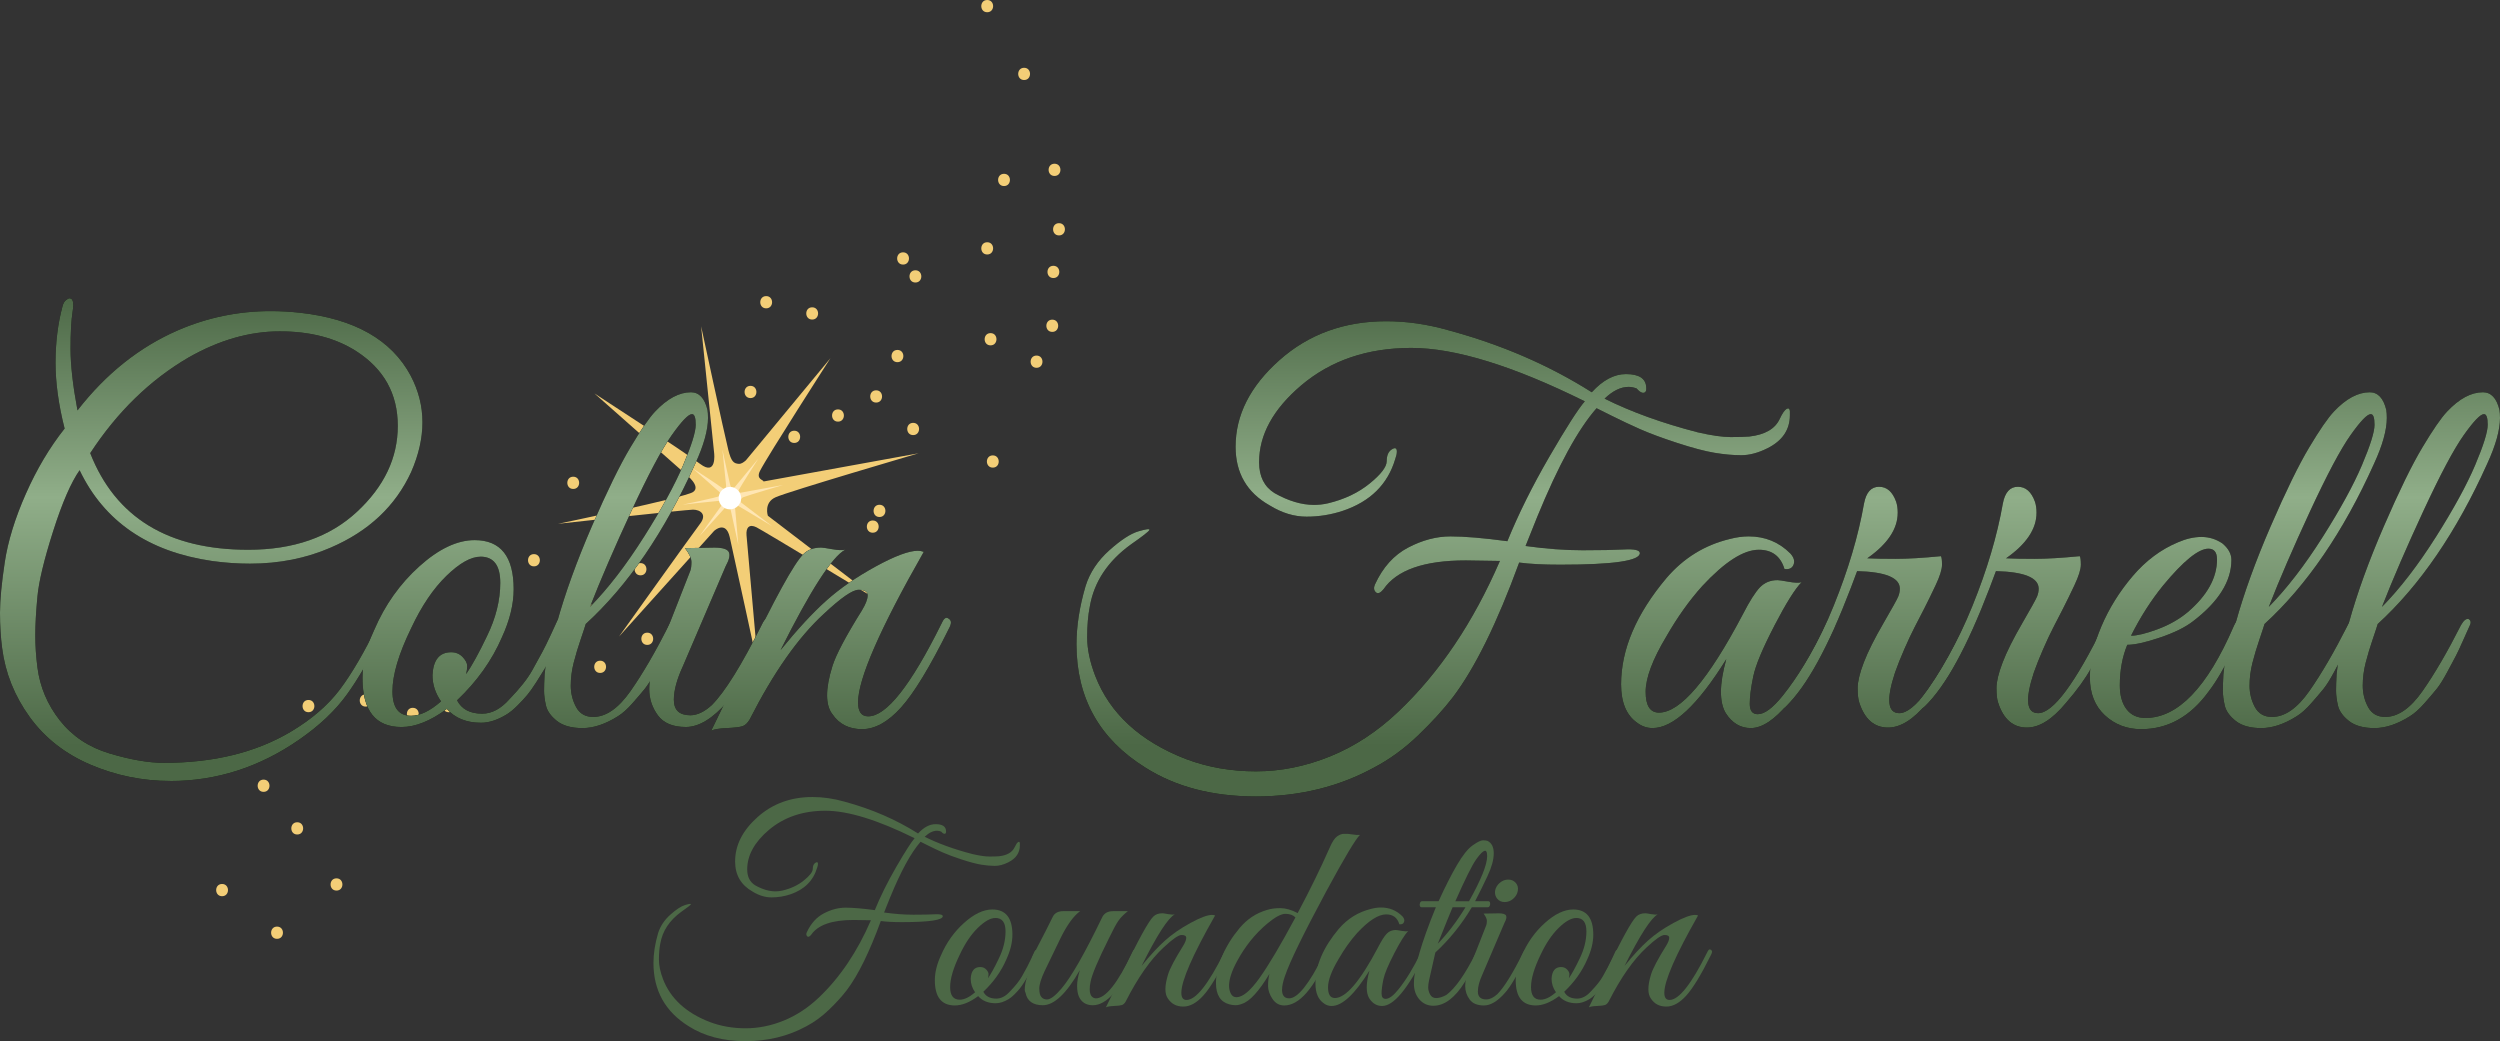 <svg xmlns="http://www.w3.org/2000/svg" xmlns:xlink="http://www.w3.org/1999/xlink" id="uuid-18dc9a99-59b6-4328-bf89-3c5b06daeee3" width="1021.27" height="425.32" viewBox="0 0 1021.27 425.32"><rect x="0" y="0" width="1021.27" height="425.32" fill="#333333" stroke="none"/><defs><linearGradient id="uuid-d2065159-2822-4a96-9634-6fcf7d286bc9" x1="76.29" y1="217.67" x2="76.29" y2="33.42" gradientTransform="translate(10 338) scale(1 -1)" gradientUnits="userSpaceOnUse"><stop offset="0" stop-color="#4c6846"></stop><stop offset=".45" stop-color="#90ae89"></stop><stop offset="1" stop-color="#4c6846"></stop></linearGradient><linearGradient id="uuid-6108cc59-534c-47bb-bd9c-ca6fba162cd7" x1="179.64" x2="179.64" xlink:href="#uuid-d2065159-2822-4a96-9634-6fcf7d286bc9"></linearGradient><linearGradient id="uuid-2addbadf-666e-4a0b-841e-64363d21692f" x1="245.75" y1="217.67" x2="245.75" y2="33.42" xlink:href="#uuid-d2065159-2822-4a96-9634-6fcf7d286bc9"></linearGradient><linearGradient id="uuid-923b7103-c3ff-4a98-9b52-ae7bb7e184b7" x1="279.99" x2="279.99" xlink:href="#uuid-d2065159-2822-4a96-9634-6fcf7d286bc9"></linearGradient><linearGradient id="uuid-85e70242-dc6d-4be3-9269-88440729c7be" x1="329.5" x2="329.5" y2="33.42" xlink:href="#uuid-d2065159-2822-4a96-9634-6fcf7d286bc9"></linearGradient><linearGradient id="uuid-193cb9e8-d5a4-4d4a-a3a9-5c9363294b72" x1="575.47" y1="217.67" x2="575.47" y2="33.42" xlink:href="#uuid-d2065159-2822-4a96-9634-6fcf7d286bc9"></linearGradient><linearGradient id="uuid-185309bd-2a74-4862-8363-54c1d7da7953" x1="695.96" x2="695.96" y2="33.42" xlink:href="#uuid-d2065159-2822-4a96-9634-6fcf7d286bc9"></linearGradient><linearGradient id="uuid-0446b3a7-4636-4c77-96c4-016c591eb0de" x1="756.94" y1="217.67" x2="756.94" y2="33.42" xlink:href="#uuid-d2065159-2822-4a96-9634-6fcf7d286bc9"></linearGradient><linearGradient id="uuid-7492389a-4e5c-4d90-a2ad-96959384ef51" x1="813.65" y1="217.67" x2="813.65" y2="33.42" xlink:href="#uuid-d2065159-2822-4a96-9634-6fcf7d286bc9"></linearGradient><linearGradient id="uuid-04373fc1-2502-4f33-a645-639099ef3eea" x1="875.37" x2="875.37" xlink:href="#uuid-d2065159-2822-4a96-9634-6fcf7d286bc9"></linearGradient><linearGradient id="uuid-8942c285-7f5c-4c36-9d20-6f8bb1cb71ef" x1="931.55" y1="217.67" x2="931.55" y2="33.42" xlink:href="#uuid-d2065159-2822-4a96-9634-6fcf7d286bc9"></linearGradient><linearGradient id="uuid-be39c458-ab9d-4b98-af15-f44fb617e749" x1="977.79" y1="217.67" x2="977.79" y2="33.42" xlink:href="#uuid-d2065159-2822-4a96-9634-6fcf7d286bc9"></linearGradient></defs><g id="uuid-30abfd59-d949-492c-b887-b627eea2067e"><path d="M403.28,103.96c3.22,0,3.22-5,0-5s-3.22,5,0,5h0Z" fill="#f3ce77" stroke-width="0"></path><path d="M410.15,76c3.22,0,3.22-5,0-5s-3.22,5,0,5h0Z" fill="#f3ce77" stroke-width="0"></path><path d="M430.78,71.88c3.22,0,3.22-5,0-5s-3.22,5,0,5h0Z" fill="#f3ce77" stroke-width="0"></path><path d="M418.36,32.69c3.22,0,3.22-5,0-5s-3.22,5,0,5h0Z" fill="#f3ce77" stroke-width="0"></path><path d="M403.28,5c3.22,0,3.22-5,0-5s-3.22,5,0,5h0Z" fill="#f3ce77" stroke-width="0"></path><path d="M432.61,96.17c3.22,0,3.22-5,0-5s-3.22,5,0,5h0Z" fill="#f3ce77" stroke-width="0"></path><path d="M430.32,113.58c3.22,0,3.22-5,0-5s-3.22,5,0,5h0Z" fill="#f3ce77" stroke-width="0"></path><path d="M429.86,135.58c3.22,0,3.22-5,0-5s-3.22,5,0,5h0Z" fill="#f3ce77" stroke-width="0"></path><path d="M404.65,141.08c3.22,0,3.22-5,0-5s-3.22,5,0,5h0Z" fill="#f3ce77" stroke-width="0"></path><path d="M423.44,150.25c3.22,0,3.22-5,0-5s-3.22,5,0,5h0Z" fill="#f3ce77" stroke-width="0"></path><path d="M373.03,177.74c3.22,0,3.22-5,0-5s-3.22,5,0,5h0Z" fill="#f3ce77" stroke-width="0"></path><path d="M405.57,191.03c3.22,0,3.22-5,0-5s-3.22,5,0,5h0Z" fill="#f3ce77" stroke-width="0"></path><path d="M359.28,211.2c3.22,0,3.22-5,0-5s-3.22,5,0,5h0Z" fill="#f3ce77" stroke-width="0"></path><path d="M356.53,217.62c3.22,0,3.22-5,0-5s-3.22,5,0,5h0Z" fill="#f3ce77" stroke-width="0"></path><path d="M342.32,172.24c3.22,0,3.22-5,0-5s-3.22,5,0,5h0Z" fill="#f3ce77" stroke-width="0"></path><path d="M357.91,164.45c3.22,0,3.22-5,0-5s-3.22,5,0,5h0Z" fill="#f3ce77" stroke-width="0"></path><path d="M366.61,147.95c3.22,0,3.22-5,0-5s-3.22,5,0,5h0Z" fill="#f3ce77" stroke-width="0"></path><path d="M368.91,108.08c3.22,0,3.22-5,0-5s-3.22,5,0,5h0Z" fill="#f3ce77" stroke-width="0"></path><path d="M373.95,115.41c3.22,0,3.22-5,0-5s-3.22,5,0,5h0Z" fill="#f3ce77" stroke-width="0"></path><path d="M331.78,130.54c3.22,0,3.22-5,0-5s-3.22,5,0,5h0Z" fill="#f3ce77" stroke-width="0"></path><path d="M312.99,125.96c3.22,0,3.22-5,0-5s-3.22,5,0,5h0Z" fill="#f3ce77" stroke-width="0"></path><path d="M306.58,162.62c3.22,0,3.22-5,0-5s-3.22,5,0,5h0Z" fill="#f3ce77" stroke-width="0"></path><path d="M324.45,180.95c3.22,0,3.22-5,0-5s-3.22,5,0,5h0Z" fill="#f3ce77" stroke-width="0"></path><path d="M261.66,235.03c3.22,0,3.22-5,0-5s-3.22,5,0,5h0Z" fill="#f3ce77" stroke-width="0"></path><path d="M259.83,189.66c3.22,0,3.22-5,0-5s-3.22,5,0,5h0Z" fill="#f3ce77" stroke-width="0"></path><path d="M234.17,199.74c3.22,0,3.22-5,0-5s-3.22,5,0,5h0Z" fill="#f3ce77" stroke-width="0"></path><path d="M218.12,231.36c3.22,0,3.22-5,0-5s-3.22,5,0,5h0Z" fill="#f3ce77" stroke-width="0"></path><path d="M239.21,250.16c3.22,0,3.22-5,0-5s-3.22,5,0,5h0Z" fill="#f3ce77" stroke-width="0"></path><path d="M245.16,274.9c3.22,0,3.22-5,0-5s-3.22,5,0,5h0Z" fill="#f3ce77" stroke-width="0"></path><path d="M264.41,263.45c3.22,0,3.22-5,0-5s-3.22,5,0,5h0Z" fill="#f3ce77" stroke-width="0"></path><path d="M318.03,254.28c3.22,0,3.22-5,0-5s-3.22,5,0,5h0Z" fill="#f3ce77" stroke-width="0"></path><path d="M183.29,290.94c3.22,0,3.22-5,0-5s-3.22,5,0,5h0Z" fill="#f3ce77" stroke-width="0"></path><path d="M168.63,294.15c3.22,0,3.22-5,0-5s-3.22,5,0,5h0Z" fill="#f3ce77" stroke-width="0"></path><path d="M149.38,288.65c3.22,0,3.22-5,0-5s-3.22,5,0,5h0Z" fill="#f3ce77" stroke-width="0"></path><path d="M164.5,249.7c3.22,0,3.22-5,0-5s-3.22,5,0,5h0Z" fill="#f3ce77" stroke-width="0"></path><path d="M126.01,290.94c3.22,0,3.22-5,0-5s-3.22,5,0,5h0Z" fill="#f3ce77" stroke-width="0"></path><path d="M107.67,323.48c3.22,0,3.22-5,0-5s-3.22,5,0,5h0Z" fill="#f3ce77" stroke-width="0"></path><path d="M121.42,340.9c3.22,0,3.22-5,0-5s-3.22,5,0,5h0Z" fill="#f3ce77" stroke-width="0"></path><path d="M137.46,363.81c3.22,0,3.22-5,0-5s-3.22,5,0,5h0Z" fill="#f3ce77" stroke-width="0"></path><path d="M113.17,383.52c3.22,0,3.22-5,0-5s-3.22,5,0,5h0Z" fill="#f3ce77" stroke-width="0"></path><path d="M90.72,366.11c3.22,0,3.22-5,0-5s-3.22,5,0,5h0Z" fill="#f3ce77" stroke-width="0"></path><path d="M242.79,160.68l37.44,33.12s6.35,4.89,2.88,7.2-55.16,12.98-55.16,12.98c0,0,52.28-5.78,55.16-5.78s5.86,1.89,2.88,5.76c-2.66,3.46-33.12,46.08-33.12,46.08l38.88-43.2s4.75-4.35,6.33,2.51,11.68,53.57,11.68,53.57l-4.81-54.33c-.24-3.18,1.2-4.62,4.08-3.18s50.4,30.24,50.4,30.24l-45.76-34.97s-1.77-5.35,3.15-7.54c5.53-2.46,58.44-17.97,58.44-17.97l-63.36,11.52c.08-.69-3.19-.82-1.44-4.32,2.88-5.76,28.8-46.08,28.8-46.08l-34.56,41.76c-.79.69-1.83,1.5-2.88,1.44-2.17-.13-3.14-1.03-4.32-5.76-1.76-7.07-11.09-50.43-11.09-50.43l5.33,51.87s1.13,9.55-5.76,4.32-43.2-28.8-43.2-28.8h.01Z" fill="#f3ce77" stroke-width="0"></path><path d="M282.94,191.31l10.44,9.23s1.77,1.36.8,2.01-15.38,3.62-15.38,3.62c0,0,14.58-1.61,15.38-1.61s1.63.53.8,1.61c-.74.96-9.23,12.85-9.23,12.85l10.84-12.05s1.32-1.21,1.77.7,3.26,14.93,3.26,14.93l-1.34-15.15c-.07-.89.33-1.29,1.14-.89s14.05,8.43,14.05,8.43l-12.76-9.75s-.49-1.49.88-2.1c1.54-.68,16.29-5.01,16.29-5.01l-17.67,3.21c.02-.19-.89-.23-.4-1.2.8-1.61,8.03-12.85,8.03-12.85l-9.64,11.64c-.22.19-.51.42-.8.4-.6-.04-.88-.29-1.2-1.61-.49-1.97-3.09-14.06-3.09-14.06l1.49,14.46s.31,2.66-1.61,1.2-12.05-8.03-12.05-8.03v.02Z" fill="#ffe6b3" stroke-width="0"></path><circle cx="298.17" cy="203.49" r="4.59" fill="#fff" stroke-width="0"></circle><path d="M373.58,342.39c-15.09-7.47-27.23-11.2-36.41-11.2s-16.88,2.61-23.08,7.84c-5.9,5.01-8.85,10.38-8.85,16.13,0,2.99,1.08,5.15,3.25,6.5,2.91,1.64,5.68,2.47,8.29,2.47.97,0,1.94-.11,2.91-.34,3.44-.82,6.35-2.2,8.74-4.15,2.39-1.94,3.59-3.51,3.59-4.7s.35-2.02,1.06-2.47,1.06-.3,1.06.45c0,.45-.11.97-.34,1.57-1.57,5.3-5.23,8.93-10.98,10.87-2.47.82-5,1.23-7.62,1.23s-5.19-.78-7.73-2.35c-4.78-2.69-7.17-6.8-7.17-12.32,0-6.65,3.06-12.7,9.19-18.15,6.12-5.45,13.59-8.18,22.41-8.18,4.33,0,8.7.64,13.11,1.9,11.05,2.99,21.06,7.32,30.03,13,2.31-2.54,4.71-3.81,7.17-3.81,2.76,0,4.18.94,4.26,2.8.07.82-.19,1.2-.78,1.12-.37-.07-.78-.37-1.23-.9-.6-.22-1.16-.34-1.68-.34-1.64,0-3.32.82-5.04,2.47,5.53,2.76,12.02,5.12,19.49,7.06,2.91.67,5.23,1.01,6.95,1.01s3.03-.04,3.92-.11c3.29-.37,5.41-1.6,6.39-3.7.52-1.12.99-1.81,1.4-2.07s.65-.13.73.39v.9c0,3.06-1.57,5.38-4.71,6.95-1.94.97-3.77,1.46-5.49,1.46s-3.59-.17-5.6-.5c-2.02-.34-4.63-1.03-7.84-2.07s-5.83-2.02-7.84-2.91-4-1.83-5.94-2.8l-3.14-1.57c-3.89,4.41-8.03,11.99-12.44,22.74-1.42,3.59-2.24,5.64-2.47,6.16,4.33.6,8.33.9,11.99.9s6.55-.06,8.68-.17c2.13-.11,3.23.13,3.31.73.07,1.64-5.49,2.47-16.69,2.47-3.59,0-6.46-.15-8.63-.45-4.63,12.7-9.26,22.11-13.89,28.23-1.94,2.54-4.37,5.21-7.28,8.01-2.91,2.8-6.01,5.06-9.3,6.78-7.4,4.03-15.65,6.05-24.76,6.05s-16.84-2.02-23.19-6.05c-9.63-5.98-14.45-14.6-14.45-25.88,0-3.81.63-7.88,1.9-12.21.9-2.84,2.56-5.34,4.98-7.51,2.43-2.17,4.46-3.49,6.11-3.98,1.64-.48,2.41-.58,2.3-.28-.11.3-1.4,1.31-3.87,3.03-4.86,3.51-7.73,7.84-8.63,13-.38,1.87-.56,4.03-.56,6.5s.56,5.15,1.68,8.07c3.06,7.92,9.41,13.74,19.05,17.48,4.55,1.72,9.45,2.58,14.68,2.58s10.42-1.05,15.57-3.14c5.15-2.09,9.93-5.23,14.34-9.41,8.59-8.14,15.69-18.67,21.29-31.59l-7.17-.11c-8.74,0-14.49,2.02-17.25,6.05-.67.82-1.22,1.03-1.62.62-.41-.41-.47-.95-.17-1.62,1.64-3.58,3.96-6.16,6.95-7.73,2.99-1.57,5.96-2.35,8.91-2.35s6.93.34,11.93,1.01c2.31-5.68,5.25-11.58,8.79-17.7,3.55-6.12,6.03-10.01,7.45-11.65l-.02-.06Z" fill="#4c6846" stroke-width="0"></path><path d="M405.4,371.53c5.45,0,8.18,3.44,8.18,10.31,0,3.14-.82,6.5-2.47,10.08-2.09,4.86-5.23,9.26-9.41,13.22.97,1.87,2.73,2.8,5.27,2.8,2.02,0,3.92-1.01,5.71-3.03,2.24-2.31,3.85-4.35,4.82-6.11s1.68-3.04,2.13-3.87,1.03-2,1.74-3.53,1.14-2.47,1.29-2.8c.15-.34.41-.5.78-.5.74-.07,1.12.19,1.12.78,0,.22-.08.49-.22.78l-.67,1.57c-.45,1.05-.78,1.79-1.01,2.24s-.62,1.25-1.18,2.41-1.05,2.07-1.46,2.75c-.41.67-.97,1.57-1.68,2.69s-1.34,2.02-1.9,2.69-1.25,1.42-2.07,2.24c-.82.82-1.61,1.46-2.35,1.9-1.87,1.12-3.62,1.68-5.26,1.68-3.06,0-5.45-.97-7.17-2.91-3.44,2.54-6.61,3.81-9.52,3.81-5.45,0-8.18-3.43-8.18-10.31,0-3.14.82-6.5,2.47-10.08,2.24-5.23,5.39-9.67,9.47-13.33,4.07-3.66,7.94-5.49,11.6-5.49h-.03ZM406.63,375c-2.02,0-4.41,1.34-7.17,4.03s-5.23,6.35-7.4,10.98c-2.61,5.38-3.92,9.79-3.92,13.22s1.31,5.15,3.92,5.15c1.87,0,3.96-1.01,6.27-3.03-1.2-1.72-1.79-3.55-1.79-5.49.15-3.21,1.46-4.82,3.92-4.82.97,0,1.77.34,2.41,1.01.63.67.95,1.29.95,1.85s-.08,1.14-.22,1.74c1.27-1.87,2.73-4.52,4.37-7.96,1.87-3.81,2.8-7.54,2.8-11.2s-1.38-5.49-4.15-5.49h.01Z" fill="#4c6846" stroke-width="0"></path><path d="M418.62,404.24c0-3.21,1.38-7.1,4.15-11.65-1.2,0-1.53-.6-1.01-1.79l2.02-3.92c2.54-4.85,4.63-8.96,6.27-12.32.75-1.57,2.2-2.35,4.37-2.35h6.83c-2.69,1.94-5.4,5.7-8.12,11.26-2.73,5.57-4.84,9.94-6.33,13.11-1.5,3.18-2.24,5.58-2.24,7.23s.28,2.8.84,3.47,1.32,1.01,2.3,1.01c1.42,0,3.4-1.49,5.94-4.48,3.96-4.63,9.52-14.38,16.69-29.24.82-1.57,2.28-2.35,4.37-2.35h6.05c-1.64,1.27-2.93,2.58-3.87,3.92-.93,1.34-2.22,3.74-3.87,7.17-4.48,8.96-6.98,14.9-7.51,17.81-.22,1.05-.34,2.02-.34,2.91,0,2.39.82,3.66,2.47,3.81,4.03,0,9-6.24,14.9-18.71.45-1.04.9-1.46,1.34-1.23s.67.52.67.9-.34,1.23-1.01,2.58-1.33,2.65-1.96,3.92c-.64,1.27-1.61,3.01-2.91,5.21-1.31,2.2-2.52,3.94-3.64,5.21-2.91,3.29-5.77,4.93-8.57,4.93s-4.73-1.23-5.77-3.7c-.45-1.12-.67-2.54-.67-4.26s.37-3.85,1.12-6.39c-5.45,9.56-10.49,14.34-15.12,14.34-4.03,0-6.39-1.68-7.06-5.04-.22-.37-.34-.82-.34-1.34v-.02Z" fill="#4c6846" stroke-width="0"></path><path d="M496.37,373.99c-9.19,16.13-13.78,26.66-13.78,31.59,0,1.94.71,2.91,2.13,2.91,3.81,0,8.92-6.46,15.35-19.38.45-1.04.9-1.46,1.34-1.23s.67.52.67.9-.15.82-.45,1.34c-3.96,7.99-7.3,13.5-10.03,16.53s-5.45,4.54-8.18,4.54-4.8-1.04-6.22-3.14c-.75-.97-1.12-2.3-1.12-3.98s.37-3.71,1.12-6.11c.75-2.39,2.8-6.27,6.16-11.65.82-1.34,1.23-2.41,1.23-3.19s-.64-1.18-1.9-1.18-3.7,1.68-7.28,5.04c-5.38,4.93-10.57,12.33-15.57,22.18-.45.75-.95,1.21-1.51,1.4s-1.66.32-3.31.39c-1.64.07-2.73.26-3.25.56,1.2-2.39,3.55-7.28,7.06-14.68,6.27-13.07,10.38-20.54,12.32-22.41.9-.9,2.13-1.34,3.7-1.34.3,0,1.06.11,2.3.34s2.15.26,2.75.11c-2.76,1.49-7.28,8.51-13.56,21.06,3.51-4.33,6.7-7.79,9.58-10.36,2.88-2.58,6.33-4.97,10.36-7.17s6.98-3.31,8.85-3.31c.45,0,.86.07,1.23.22v.02Z" fill="#4c6846" stroke-width="0"></path><path d="M523.71,404.24c0,2.39.97,3.59,2.91,3.59,3.51,0,8.18-5.86,14.01-17.59.22-.45.43-.9.62-1.34.18-.45.48-.75.9-.9.41-.15.69-.06.84.28s.07.88-.22,1.62c-5.98,13.89-12.03,20.84-18.15,20.84-2.02,0-3.62-.9-4.82-2.69s-1.79-3.57-1.79-5.32.18-3.38.56-4.87c-4.33,7.17-8.07,11.24-11.2,12.21-.9.37-1.77.56-2.63.56s-1.7-.11-2.52-.34c-3.66-.97-5.49-3.88-5.49-8.74,0-3.29.84-6.93,2.52-10.92,1.68-3.99,4.05-7.82,7.11-11.48s6.76-6.12,11.09-7.39c1.57-.52,3.42-.78,5.55-.78s4.5.67,7.11,2.02c5.08-9.56,9.41-18.41,13-26.55,1.04-2.47,2.07-4.05,3.08-4.76,1.01-.71,1.94-1.06,2.8-1.06h1.57c.19,0,.9.1,2.13.28,1.23.19,2.18.24,2.86.17-1.72,1.57-6.27,9.19-13.67,22.86-9.41,17.48-15.09,29.13-17.03,34.96-.75,2.17-1.12,3.96-1.12,5.38l-.02-.04ZM529.2,374.77c-.97-.97-2.33-1.46-4.09-1.46s-4.2,1.31-7.34,3.92c-5.01,4.18-9.15,9.34-12.44,15.46-2.17,4.03-3.25,7.36-3.25,9.97,0,1.2.24,2.28.73,3.25.48.97,1.25,1.46,2.3,1.46,2.54,0,5.68-2.61,9.41-7.84,3.73-5.23,8.63-13.48,14.68-24.76h0Z" fill="#4c6846" stroke-width="0"></path><path d="M569.53,389.51c-2.46,4.74-3.94,8.29-4.42,10.64-.49,2.35-.73,4.26-.73,5.71s.56,2.18,1.68,2.18c1.42,0,3.17-1.31,5.26-3.92,3.06-3.81,6.09-8.78,9.08-14.9.3-.67.63-1.04,1.01-1.12.6-.22.9,0,.9.67,0,.37-.11.82-.34,1.34-6.87,13.89-12.66,20.84-17.37,20.84-2.17,0-3.92-1.04-5.27-3.14-.67-1.12-1.01-2.61-1.01-4.48s.37-4.14,1.12-6.83c-5.98,9.63-11.13,14.45-15.46,14.45-1.2,0-2.28-.37-3.25-1.12-2.24-1.57-3.36-4.26-3.36-8.07,0-7.32,3.17-14.75,9.52-22.3,3.59-4.18,7.99-6.91,13.22-8.18,1.42-.37,2.76-.56,4.03-.56,3.43,0,6.35,1.2,8.74,3.59.75.82.97,1.61.67,2.35s-.93,1.05-1.9.9c-.82-2.69-2.61-4.03-5.38-4.03-3.21,0-7.17,2.54-11.88,7.62-2.69,2.99-5.19,6.5-7.51,10.53-2.91,4.86-4.37,8.74-4.37,11.65s.93,4.37,2.8,4.37c4.48,0,10.34-6.87,17.59-20.62,1.42-2.76,2.61-4.65,3.59-5.66.97-1.01,2.2-1.51,3.7-1.51.3,0,1.06.11,2.3.34s2.15.26,2.75.11c-1.34,1.34-3.25,4.39-5.71,9.13v.02Z" fill="#4c6846" stroke-width="0"></path><path d="M577.6,401.77c0-6.2,2.99-16.58,8.96-31.15h-5.82c-.38,0-.62-.2-.73-.62-.11-.41-.08-.82.11-1.23.18-.41.46-.62.84-.62h6.72c2.69-5.9,5.19-10.83,7.51-14.79,2.31-3.96,4.44-6.63,6.39-8.01,1.94-1.38,3.34-2.07,4.2-2.07s1.47.08,1.85.22c1.72.82,2.58,2.52,2.58,5.1s-.86,5.7-2.58,9.35c-1.72,3.66-3.4,7.06-5.04,10.2h5.38c.37,0,.62.21.73.62s.07.82-.11,1.23c-.19.41-.47.62-.84.62h-6.5c-4.11,6.95-9.08,13.11-14.9,18.49l-2.58,11.43c-.22.97-.34,1.92-.34,2.86s.26,1.89.78,2.86c.52.97,1.34,1.46,2.46,1.46,1.27,0,2.69-.45,4.26-1.34,3.59-2.69,7.54-8.33,11.88-16.92.3-.67.65-1.08,1.06-1.23.41-.15.65-.06.73.28.07.34-.04.88-.34,1.62-2.47,5.15-4.41,8.81-5.83,10.98-4.03,6.5-8.33,9.75-12.89,9.75-2.32,0-4.22-.86-5.71-2.58-1.5-1.72-2.24-3.88-2.24-6.5h.01ZM598.66,370.63h-5.27c-.9,2.09-2.91,7.06-6.05,14.9,4.03-4.18,7.81-9.15,11.32-14.9ZM600.12,368.16c4.93-8.81,7.39-14.94,7.39-18.37,0-1.49-.26-2.24-.78-2.24-.82,0-2.07,1.2-3.75,3.59-1.68,2.39-4.5,8.07-8.46,17.03h5.6Z" fill="#4c6846" stroke-width="0"></path><path d="M607.17,408.27c1.42,0,2.91-.71,4.48-2.13,2.76-2.76,6.27-8.4,10.53-16.92.52-1.12,1.04-1.46,1.57-1.01.15.15.22.39.22.73s-.3,1.16-.9,2.47c-.6,1.31-1.14,2.48-1.62,3.53-.49,1.05-1.42,2.75-2.8,5.1s-2.63,4.17-3.75,5.43c-3.06,3.51-5.96,5.27-8.68,5.27s-4.69-.82-5.88-2.47c-1.2-1.64-1.79-3.47-1.79-5.49s.48-4.22,1.46-6.61l7.17-18.26c.15-.45.22-1.05.22-1.79s-.45-1.72-1.34-2.91l6.16-.11c1.72,0,2.73.32,3.03.95.3.63.07,1.62-.67,2.97l-8.96,20.95c-1.27,2.76-1.9,5.12-1.9,7.06,0,2.17,1.16,3.25,3.47,3.25h-.02ZM618.15,367.16c-1.05.9-2.2,1.34-3.47,1.34s-2.28-.45-3.03-1.34-1.05-1.98-.9-3.25c.22-1.27.86-2.35,1.9-3.25,1.04-.9,2.2-1.34,3.47-1.34s2.3.45,3.08,1.34,1.06,1.98.84,3.25-.86,2.35-1.9,3.25h.01Z" fill="#4c6846" stroke-width="0"></path><path d="M642.69,371.53c5.45,0,8.18,3.44,8.18,10.31,0,3.14-.82,6.5-2.47,10.08-2.09,4.86-5.23,9.26-9.41,13.22.97,1.87,2.73,2.8,5.27,2.8,2.02,0,3.92-1.01,5.71-3.03,2.24-2.31,3.85-4.35,4.82-6.11s1.68-3.04,2.13-3.87,1.03-2,1.74-3.53c.71-1.53,1.14-2.47,1.29-2.8.15-.34.41-.5.78-.5.74-.07,1.12.19,1.12.78,0,.22-.08.49-.22.78l-.67,1.57c-.45,1.05-.78,1.79-1.01,2.24s-.62,1.25-1.18,2.41-1.05,2.07-1.46,2.75c-.41.67-.97,1.57-1.68,2.69s-1.34,2.02-1.9,2.69-1.25,1.42-2.07,2.24c-.82.82-1.61,1.46-2.35,1.9-1.87,1.12-3.62,1.68-5.26,1.68-3.06,0-5.45-.97-7.17-2.91-3.44,2.54-6.61,3.81-9.52,3.81-5.45,0-8.18-3.43-8.18-10.31,0-3.14.82-6.5,2.47-10.08,2.24-5.23,5.39-9.67,9.47-13.33,4.07-3.66,7.94-5.49,11.6-5.49h-.03ZM643.92,375c-2.02,0-4.41,1.34-7.17,4.03s-5.23,6.35-7.4,10.98c-2.61,5.38-3.92,9.79-3.92,13.22s1.31,5.15,3.92,5.15c1.87,0,3.96-1.01,6.27-3.03-1.2-1.72-1.79-3.55-1.79-5.49.15-3.21,1.46-4.82,3.92-4.82.97,0,1.77.34,2.41,1.01.63.67.95,1.29.95,1.85s-.08,1.14-.22,1.74c1.27-1.87,2.73-4.52,4.37-7.96,1.87-3.81,2.8-7.54,2.8-11.2s-1.38-5.49-4.15-5.49h.01Z" fill="#4c6846" stroke-width="0"></path><path d="M693.67,373.99c-9.19,16.13-13.78,26.66-13.78,31.59,0,1.94.71,2.91,2.13,2.91,3.81,0,8.92-6.46,15.35-19.38.45-1.04.9-1.46,1.34-1.23s.67.52.67.9-.15.82-.45,1.34c-3.96,7.99-7.3,13.5-10.03,16.53s-5.45,4.54-8.18,4.54-4.8-1.04-6.22-3.14c-.75-.97-1.12-2.3-1.12-3.98s.37-3.71,1.12-6.11c.75-2.39,2.8-6.27,6.16-11.65.82-1.34,1.23-2.41,1.23-3.19s-.64-1.18-1.9-1.18-3.7,1.68-7.28,5.04c-5.38,4.93-10.57,12.33-15.57,22.18-.45.75-.95,1.21-1.51,1.4s-1.66.32-3.31.39c-1.64.07-2.73.26-3.25.56,1.2-2.39,3.55-7.28,7.06-14.68,6.27-13.07,10.38-20.54,12.32-22.41.9-.9,2.13-1.34,3.7-1.34.3,0,1.06.11,2.3.34s2.15.26,2.75.11c-2.76,1.49-7.28,8.51-13.56,21.06,3.51-4.33,6.7-7.79,9.58-10.36,2.88-2.58,6.33-4.97,10.36-7.17,4.03-2.2,6.98-3.31,8.85-3.31.45,0,.86.07,1.23.22v.02Z" fill="#4c6846" stroke-width="0"></path><path d="M69.58,319.03c-11.34,0-22.22-2.22-32.61-6.65-10.4-4.44-18.69-10.94-24.87-19.52-6.18-8.58-9.93-17.96-11.23-28.14-.58-4.36-.87-9.16-.87-14.4s.66-12.14,1.96-20.72c1.31-8.58,4.18-17.89,8.62-27.92,4.43-10.03,9.71-18.9,15.82-26.61-2.47-9.74-3.71-18.72-3.71-26.94s.94-15.89,2.84-23.01c.29-1.16.76-2,1.42-2.51.65-.51,1.13-.76,1.42-.76,1.45,0,1.89,1.78,1.31,5.35-.58,3.56-.87,8.65-.87,15.27s.94,15.02,2.84,25.19c11.63-14.98,25.3-25.88,41.01-32.72,12.07-5.24,24.72-7.85,37.96-7.85,3.78,0,7.71.22,11.78.65,22.39,2.47,37.52,11.05,45.37,25.74,3.2,6.11,4.8,12.43,4.8,18.98s-1.53,13.31-4.58,20.29c-6.4,13.96-17.38,24.29-32.94,30.97-10.03,4.36-21.02,6.54-32.94,6.54-5.09,0-10.25-.36-15.49-1.09-26.03-3.78-44.06-16.14-54.1-37.08-3.49,4.95-7.09,13.23-10.8,24.87s-5.86,20.58-6.44,26.83-.87,11.49-.87,15.71.29,8.58.87,13.09c1.02,8,4.07,15.24,9.16,21.7,5.09,6.47,11.89,10.98,20.4,13.52,8.51,2.54,15.89,3.82,22.14,3.82,20.21,0,37.44-4.22,51.7-12.65,8.58-5.09,15.3-10.87,20.18-17.34,4.87-6.47,10.07-15.38,15.6-26.72.87-1.89,1.78-2.54,2.73-1.96.94.58.91,1.96-.11,4.15-5.53,11.2-10.65,20.07-15.38,26.61-4.73,6.54-11.16,12.65-19.31,18.32-16.29,11.34-33.89,17.01-52.79,17.01l-.02-.02ZM36.85,185.1c10.32,26.32,31.85,39.48,64.57,39.48,18.47,0,33.26-5.16,44.39-15.49,11.12-10.32,16.69-22.03,16.69-35.12s-5.67-23.26-17.01-30.54c-8.44-5.38-18.83-8.07-31.19-8.07s-24.79,3.57-37.3,10.69c-15.7,9.16-29.09,22.18-40.14,39.05h-.01Z" fill="#000" stroke-width="0"></path><path d="M193.91,220.65c10.61,0,15.92,6.69,15.92,20.07,0,6.11-1.6,12.65-4.8,19.63-4.07,9.45-10.18,18.03-18.32,25.74,1.89,3.64,5.31,5.45,10.25,5.45,3.93,0,7.63-1.96,11.12-5.89,4.36-4.51,7.49-8.47,9.38-11.89s3.27-5.92,4.14-7.53c.87-1.6,2-3.89,3.38-6.87,1.38-2.98,2.22-4.8,2.51-5.45s.8-.98,1.53-.98c1.45-.14,2.18.37,2.18,1.53,0,.44-.15.95-.44,1.53l-1.31,3.05c-.87,2.04-1.53,3.49-1.96,4.36-.44.87-1.2,2.44-2.29,4.69-1.09,2.26-2.04,4.04-2.84,5.34-.8,1.31-1.89,3.05-3.27,5.24-1.38,2.18-2.62,3.93-3.71,5.24-1.09,1.31-2.44,2.76-4.04,4.36-1.6,1.6-3.13,2.84-4.58,3.71-3.64,2.18-7.06,3.27-10.25,3.27-5.96,0-10.62-1.89-13.96-5.67-6.69,4.94-12.87,7.42-18.54,7.42-10.62,0-15.92-6.69-15.92-20.07,0-6.11,1.6-12.65,4.8-19.63,4.36-10.18,10.51-18.83,18.43-25.96,7.92-7.12,15.45-10.69,22.58-10.69h.01ZM196.31,227.41c-3.93,0-8.58,2.62-13.96,7.85-5.38,5.23-10.18,12.36-14.4,21.38-5.09,10.47-7.63,19.05-7.63,25.74s2.54,10.03,7.63,10.03c3.63,0,7.71-1.96,12.22-5.89-2.33-3.34-3.49-6.91-3.49-10.69.29-6.25,2.83-9.38,7.63-9.38,1.89,0,3.45.65,4.69,1.96,1.23,1.31,1.85,2.51,1.85,3.6s-.15,2.22-.44,3.38c2.47-3.63,5.31-8.8,8.51-15.49,3.63-7.42,5.45-14.69,5.45-21.81s-2.69-10.69-8.07-10.69h.01Z" fill="#000" stroke-width="0"></path><path d="M237.31,260.9c-1.17,3.42-2.15,6.69-2.95,9.82s-1.2,6.25-1.2,9.38.73,6.04,2.18,8.73,3.78,4.04,6.98,4.04c5.24,0,10.32-3.52,15.27-10.58,4.94-7.05,10.18-16.03,15.71-26.94,1.16-2.03,2.25-2.84,3.27-2.4.73.58.87,1.35.44,2.29-.44.95-1.35,2.98-2.73,6.11s-2.4,5.31-3.05,6.54c-.65,1.24-1.82,3.42-3.49,6.54-1.67,3.13-3.13,5.45-4.36,6.98-1.24,1.53-2.91,3.49-5.02,5.89-2.11,2.4-4.11,4.18-6,5.34-5.09,3.2-9.89,4.8-14.4,4.8s-8-.98-10.47-2.94-3.96-4.07-4.47-6.33c-.51-2.25-.76-4.25-.76-6s.07-4,.22-6.76c.44-4.65,1.34-9.16,2.73-13.52,1.38-4.36,2.14-6.83,2.29-7.42,3.34-12.07,8.11-25.23,14.29-39.48s11.41-24.98,15.71-32.17c4.29-7.2,7.67-12.11,10.14-14.72,4.94-5.24,9.82-7.85,14.61-7.85,3.34,0,5.6,2.4,6.76,7.2.14.87.22,1.96.22,3.27,0,4.95-1.75,11.2-5.24,18.76-12.51,27.78-27.41,49.59-44.72,65.44-.15.58-.8,2.58-1.96,6v-.02ZM263.05,219.34c7.27-11.49,12.61-21.27,16.03-29.34,3.41-8.07,5.13-13.56,5.13-16.47s-.51-4.36-1.53-4.36c-1.46,0-4.22,2.87-8.29,8.62s-9.56,16.07-16.47,30.97c-6.91,14.91-12.54,27.96-16.91,39.16,7.42-7.56,14.76-17.09,22.03-28.58h.01Z" fill="#000" stroke-width="0"></path><path d="M311.26,255.11c-8.29,16.58-15.13,27.56-20.5,32.94-3.05,2.76-5.96,4.14-8.73,4.14-4.51,0-6.76-2.11-6.76-6.33,0-3.78,1.23-8.36,3.71-13.74l17.45-40.79c1.45-2.62,1.89-4.54,1.31-5.78-.58-1.23-2.55-1.85-5.89-1.85l-12,.22c1.75,2.33,2.62,4.22,2.62,5.67s-.15,2.62-.44,3.49l-13.96,35.55c-1.89,4.66-2.84,8.94-2.84,12.87s1.16,7.49,3.49,10.69c2.32,3.2,6.14,4.8,11.45,4.8s10.94-3.41,16.91-10.25c2.18-2.47,4.62-6,7.31-10.58s4.51-7.89,5.45-9.93c.94-2.04,2-4.33,3.16-6.87s1.75-4.14,1.75-4.8-.15-1.13-.44-1.42c-1.02-.87-2.04-.22-3.05,1.96h0Z" fill="#000" stroke-width="0"></path><path d="M377.35,225.45c-17.89,31.41-26.83,51.92-26.83,61.51,0,3.78,1.38,5.67,4.14,5.67,7.42,0,17.38-12.58,29.88-37.74.87-2.04,1.74-2.84,2.62-2.4s1.31,1.02,1.31,1.75-.29,1.6-.87,2.62c-7.71,15.56-14.22,26.29-19.52,32.17-5.31,5.89-10.62,8.84-15.92,8.84s-9.35-2.04-12.11-6.11c-1.46-1.89-2.18-4.47-2.18-7.74s.73-7.23,2.18-11.89c1.45-4.65,5.45-12.21,12-22.69,1.6-2.62,2.4-4.69,2.4-6.22s-1.24-2.29-3.71-2.29-7.2,3.27-14.18,9.82c-10.47,9.6-20.58,23.99-30.32,43.19-.87,1.46-1.85,2.37-2.95,2.73-1.09.36-3.24.62-6.44.76s-5.31.51-6.33,1.09c2.33-4.65,6.91-14.18,13.74-28.58,12.21-25.45,20.21-39.99,23.99-43.63,1.74-1.74,4.14-2.62,7.2-2.62.58,0,2.07.22,4.47.65s4.18.51,5.34.22c-5.38,2.91-14.18,16.58-26.39,41.01,6.83-8.43,13.05-15.16,18.65-20.18,5.6-5.02,12.33-9.67,20.18-13.96,7.85-4.29,13.6-6.44,17.23-6.44.87,0,1.67.15,2.4.44l.02.02Z" fill="#000" stroke-width="0"></path><path d="M647.4,163.94c-29.38-14.54-53.01-21.81-70.89-21.81s-32.87,5.09-44.93,15.27c-11.49,9.74-17.23,20.21-17.23,31.41,0,5.82,2.11,10.03,6.33,12.65,5.67,3.2,11.05,4.8,16.14,4.8,1.89,0,3.78-.22,5.67-.65,6.69-1.6,12.36-4.29,17.01-8.07,4.65-3.78,6.98-6.83,6.98-9.16s.69-3.93,2.07-4.8c1.38-.87,2.07-.58,2.07.87,0,.87-.22,1.89-.65,3.05-3.05,10.33-10.18,17.38-21.38,21.16-4.8,1.6-9.74,2.4-14.83,2.4s-10.11-1.53-15.05-4.58c-9.31-5.23-13.96-13.23-13.96-23.99,0-12.94,5.96-24.72,17.89-35.34,11.92-10.61,26.46-15.92,43.63-15.92,8.43,0,16.94,1.24,25.52,3.71,21.52,5.82,41.01,14.25,58.46,25.3,4.51-4.94,9.16-7.42,13.96-7.42,5.38,0,8.14,1.82,8.29,5.45.14,1.6-.36,2.33-1.53,2.18-.73-.14-1.53-.73-2.4-1.75-1.17-.44-2.26-.65-3.27-.65-3.2,0-6.47,1.6-9.82,4.8,10.76,5.38,23.41,9.96,37.96,13.74,5.67,1.31,10.18,1.96,13.52,1.96s5.89-.07,7.64-.22c6.4-.73,10.54-3.12,12.43-7.2,1.02-2.18,1.93-3.52,2.73-4.04.8-.51,1.27-.25,1.42.76v1.75c0,5.96-3.05,10.47-9.16,13.52-3.78,1.89-7.34,2.84-10.69,2.84s-6.98-.33-10.91-.98-9.02-2-15.27-4.04-11.34-3.93-15.27-5.67c-3.93-1.75-7.78-3.56-11.56-5.45l-6.11-3.05c-7.56,8.58-15.63,23.34-24.21,44.28-2.76,6.98-4.36,10.98-4.8,12,8.43,1.17,16.21,1.74,23.34,1.74s12.76-.11,16.91-.33,6.29.25,6.44,1.42c.14,3.2-10.69,4.8-32.5,4.8-6.98,0-12.58-.29-16.8-.87-9.02,24.72-18.03,43.05-27.05,54.97-3.78,4.95-8.51,10.14-14.18,15.6s-11.71,9.85-18.1,13.2c-14.4,7.85-30.47,11.78-48.21,11.78s-32.79-3.93-45.15-11.78c-18.76-11.64-28.14-28.43-28.14-50.39,0-7.42,1.23-15.34,3.71-23.78,1.74-5.53,4.98-10.4,9.71-14.62,4.72-4.22,8.69-6.8,11.89-7.74s4.69-1.12,4.47-.55c-.22.58-2.73,2.55-7.53,5.89-9.46,6.84-15.05,15.27-16.8,25.3-.73,3.64-1.09,7.85-1.09,12.65s1.09,10.03,3.27,15.71c5.96,15.42,18.32,26.75,37.08,34.03,8.87,3.34,18.39,5.02,28.57,5.02s20.29-2.04,30.32-6.11c10.03-4.07,19.34-10.18,27.92-18.32,16.72-15.85,30.54-36.35,41.44-61.51l-13.96-.22c-17.01,0-28.21,3.93-33.59,11.78-1.31,1.6-2.36,2-3.16,1.2s-.91-1.85-.33-3.16c3.2-6.98,7.71-12,13.52-15.05s11.6-4.58,17.34-4.58,13.49.65,23.23,1.96c4.51-11.05,10.21-22.54,17.12-34.47,6.91-11.92,11.74-19.48,14.51-22.68h0Z" fill="#000" stroke-width="0"></path><path d="M724.83,255.66c-4.8,9.24-7.67,16.14-8.62,20.72-.95,4.58-1.42,8.29-1.42,11.12s1.09,4.25,3.27,4.25c2.76,0,6.18-2.54,10.25-7.63,5.96-7.42,11.85-17.09,17.67-29.01.58-1.31,1.23-2.03,1.96-2.18,1.16-.44,1.75,0,1.75,1.31,0,.73-.22,1.6-.65,2.62-13.38,27.05-24.65,40.57-33.81,40.57-4.22,0-7.63-2.03-10.25-6.11-1.31-2.18-1.96-5.09-1.96-8.73s.73-8.07,2.18-13.31c-11.64,18.76-21.67,28.14-30.1,28.14-2.33,0-4.44-.73-6.33-2.18-4.36-3.05-6.54-8.29-6.54-15.7,0-14.25,6.18-28.72,18.54-43.41,6.98-8.14,15.56-13.45,25.74-15.92,2.76-.73,5.38-1.09,7.85-1.09,6.69,0,12.36,2.33,17.01,6.98,1.45,1.6,1.89,3.13,1.31,4.58-.58,1.46-1.82,2.04-3.71,1.75-1.6-5.24-5.09-7.85-10.47-7.85-6.25,0-13.96,4.95-23.12,14.83-5.24,5.82-10.11,12.65-14.61,20.5-5.67,9.45-8.51,17.01-8.51,22.68s1.82,8.51,5.45,8.51c8.73,0,20.14-13.38,34.25-40.14,2.76-5.38,5.09-9.05,6.98-11.02,1.89-1.96,4.29-2.95,7.2-2.95.58,0,2.07.22,4.47.65,2.4.44,4.18.51,5.34.22-2.62,2.62-6.33,8.55-11.12,17.78v.02Z" fill="#000" stroke-width="0"></path><path d="M775.22,209.53c0,6.54-4.14,12.73-12.43,18.54,2.91.15,6.8.22,11.67.22s11.02-.36,18.43-1.09c.29.44.44,1.6.44,3.49s-.87,4.69-2.62,8.4c-1.75,3.71-3.31,6.91-4.69,9.6s-2.69,5.23-3.93,7.63-2.62,5.34-4.14,8.83-2.8,6.69-3.82,9.6c-3.64,11.05-3.05,16.58,1.75,16.58,6.11,0,15.12-12.14,27.05-36.43,1.02-1.89,1.85-2.62,2.51-2.18.65.44.98.98.98,1.64s-.95,2.91-2.84,6.76-3.93,7.82-6.11,11.89-5.6,8.8-10.25,14.18c-5.53,6.69-10.84,10.03-15.92,10.03-5.67,0-9.6-3.42-11.78-10.25-.44-1.31-.65-3.27-.65-5.89s.84-6.11,2.51-10.47c1.67-4.36,4.33-9.67,7.96-15.92,3.63-6.25,5.67-9.93,6.11-11.02s.65-2.14.65-3.16c0-4.51-5.82-6.9-17.45-7.2l-2.62,6.98c-9.16,23.99-17.96,40.06-26.39,48.21-1.45,1.31-2.18.87-2.18-1.31,0-.44.15-.94.44-1.53,8.14-10.76,15.19-23.48,21.16-38.17,5.96-14.69,10.11-28.65,12.43-41.88.87-4.51,2.91-6.76,6.11-6.76s5.52,2.04,6.98,6.11c.44,1.31.65,2.83.65,4.58h0Z" fill="#000" stroke-width="0"></path><path d="M831.93,209.53c0,6.54-4.14,12.73-12.43,18.54,2.91.15,6.8.22,11.67.22s11.02-.36,18.43-1.09c.29.44.44,1.6.44,3.49s-.87,4.69-2.62,8.4c-1.75,3.71-3.31,6.91-4.69,9.6s-2.69,5.23-3.93,7.63-2.62,5.34-4.14,8.83-2.8,6.69-3.82,9.6c-3.64,11.05-3.05,16.58,1.75,16.58,6.11,0,15.12-12.14,27.05-36.43,1.02-1.89,1.85-2.62,2.51-2.18.65.44.98.98.98,1.64s-.95,2.91-2.84,6.76-3.93,7.82-6.11,11.89-5.6,8.8-10.25,14.18c-5.53,6.69-10.84,10.03-15.92,10.03-5.67,0-9.6-3.42-11.78-10.25-.44-1.31-.65-3.27-.65-5.89s.84-6.11,2.51-10.47c1.67-4.36,4.33-9.67,7.96-15.92,3.63-6.25,5.67-9.93,6.11-11.02s.65-2.14.65-3.16c0-4.51-5.82-6.9-17.45-7.2l-2.62,6.98c-9.16,23.99-17.96,40.06-26.39,48.21-1.45,1.31-2.18.87-2.18-1.31,0-.44.15-.94.44-1.53,8.14-10.76,15.19-23.48,21.16-38.17,5.96-14.69,10.11-28.65,12.43-41.88.87-4.51,2.91-6.76,6.11-6.76s5.52,2.04,6.98,6.11c.44,1.31.65,2.83.65,4.58h0Z" fill="#000" stroke-width="0"></path><path d="M869.01,263.4c-2.04,4.94-3.05,10.47-3.05,16.58,0,4.07.91,7.31,2.73,9.71s4.4,3.6,7.74,3.6c13.23,0,25.23-12.43,35.99-37.3,1.02-2.32,2.25-3.34,3.71-3.05.58.15.87.51.87,1.09s-1.64,4.4-4.91,11.45c-3.27,7.05-6.58,12.76-9.93,17.12-7.42,10.18-16.58,15.27-27.48,15.27-5.82,0-10.76-1.89-14.83-5.67s-6.11-8.94-6.11-15.49,1.56-13.49,4.69-20.83c3.12-7.34,7.38-14.18,12.76-20.5,5.38-6.33,11.56-10.94,18.54-13.85,3.34-1.45,6.54-2.18,9.6-2.18s5.89.87,8.51,2.62c2.47,2.04,3.71,4.29,3.71,6.76,0,8.72-5.23,17.09-15.7,25.08-3.2,2.47-7.71,4.69-13.52,6.65-5.82,1.96-10.25,2.95-13.31,2.95h-.01ZM905.66,228.5c0-2.91-1.17-4.36-3.49-4.36-4.07,0-10.25,5.02-18.54,15.05-4.95,6.11-9.31,12.94-13.09,20.5,2.47,0,6.07-.87,10.8-2.62,4.72-1.75,8.84-4.07,12.33-6.98,8-6.83,12-14.03,12-21.59h-.01Z" fill="#000" stroke-width="0"></path><path d="M923.11,260.9c-1.17,3.42-2.15,6.69-2.95,9.82s-1.2,6.25-1.2,9.38.73,6.04,2.18,8.73,3.78,4.04,6.98,4.04c5.24,0,10.32-3.52,15.27-10.58,4.94-7.05,10.18-16.03,15.71-26.94,1.16-2.03,2.25-2.84,3.27-2.4.73.58.87,1.35.44,2.29-.44.95-1.35,2.98-2.73,6.11s-2.4,5.31-3.05,6.54c-.65,1.24-1.82,3.42-3.49,6.54-1.67,3.13-3.13,5.45-4.36,6.98-1.24,1.53-2.91,3.49-5.02,5.89-2.11,2.4-4.11,4.18-6,5.34-5.09,3.2-9.89,4.8-14.4,4.8s-8-.98-10.47-2.94-3.96-4.07-4.47-6.33c-.51-2.25-.76-4.25-.76-6s.07-4,.22-6.76c.44-4.65,1.34-9.16,2.73-13.52,1.38-4.36,2.14-6.83,2.29-7.42,3.34-12.07,8.11-25.23,14.29-39.48s11.41-24.98,15.71-32.17c4.29-7.2,7.67-12.11,10.14-14.72,4.94-5.24,9.82-7.85,14.61-7.85,3.34,0,5.6,2.4,6.76,7.2.14.87.22,1.96.22,3.27,0,4.95-1.75,11.2-5.24,18.76-12.51,27.78-27.41,49.59-44.72,65.44-.15.58-.8,2.58-1.96,6v-.02ZM948.85,219.34c7.27-11.49,12.61-21.27,16.03-29.34,3.41-8.07,5.13-13.56,5.13-16.47s-.51-4.36-1.53-4.36c-1.46,0-4.22,2.87-8.29,8.62s-9.56,16.07-16.47,30.97c-6.91,14.91-12.54,27.96-16.91,39.16,7.42-7.56,14.76-17.09,22.03-28.58h0Z" fill="#000" stroke-width="0"></path><path d="M969.35,260.9c-1.17,3.42-2.15,6.69-2.95,9.82s-1.2,6.25-1.2,9.38.73,6.04,2.18,8.73,3.78,4.04,6.98,4.04c5.24,0,10.32-3.52,15.27-10.58,4.94-7.05,10.18-16.03,15.71-26.94,1.16-2.03,2.25-2.84,3.27-2.4.73.58.87,1.35.44,2.29-.44.95-1.35,2.98-2.73,6.11s-2.4,5.31-3.05,6.54c-.65,1.24-1.82,3.42-3.49,6.54-1.67,3.13-3.13,5.45-4.36,6.98-1.24,1.53-2.91,3.49-5.02,5.89-2.11,2.4-4.11,4.18-6,5.34-5.09,3.2-9.89,4.8-14.4,4.8s-8-.98-10.47-2.94-3.96-4.07-4.47-6.33c-.51-2.25-.76-4.25-.76-6s.07-4,.22-6.76c.44-4.65,1.34-9.16,2.73-13.52,1.38-4.36,2.14-6.83,2.29-7.42,3.34-12.07,8.11-25.23,14.29-39.48s11.41-24.98,15.71-32.17c4.29-7.2,7.67-12.11,10.14-14.72,4.94-5.24,9.82-7.85,14.61-7.85,3.34,0,5.6,2.4,6.76,7.2.14.87.22,1.96.22,3.27,0,4.95-1.75,11.2-5.24,18.76-12.51,27.78-27.41,49.59-44.72,65.44-.15.58-.8,2.58-1.96,6v-.02ZM995.09,219.34c7.27-11.49,12.61-21.27,16.03-29.34,3.41-8.07,5.13-13.56,5.13-16.47s-.51-4.36-1.53-4.36c-1.46,0-4.22,2.87-8.29,8.62s-9.56,16.07-16.47,30.97c-6.91,14.91-12.54,27.96-16.91,39.16,7.42-7.56,14.76-17.09,22.03-28.58h0Z" fill="#000" stroke-width="0"></path><path d="M69.58,319.03c-11.34,0-22.22-2.22-32.61-6.65-10.4-4.44-18.69-10.94-24.87-19.52-6.18-8.58-9.93-17.96-11.23-28.14-.58-4.36-.87-9.16-.87-14.4s.66-12.14,1.96-20.72c1.31-8.58,4.18-17.89,8.62-27.92,4.43-10.03,9.71-18.9,15.82-26.61-2.47-9.74-3.71-18.72-3.71-26.94s.94-15.89,2.84-23.01c.29-1.16.76-2,1.42-2.51.65-.51,1.13-.76,1.42-.76,1.45,0,1.89,1.78,1.31,5.35-.58,3.56-.87,8.65-.87,15.27s.94,15.02,2.84,25.19c11.63-14.98,25.3-25.88,41.01-32.72,12.07-5.24,24.72-7.85,37.96-7.85,3.78,0,7.71.22,11.78.65,22.39,2.47,37.52,11.05,45.37,25.74,3.2,6.11,4.8,12.43,4.8,18.98s-1.53,13.31-4.58,20.29c-6.4,13.96-17.38,24.29-32.94,30.97-10.03,4.36-21.02,6.54-32.94,6.54-5.09,0-10.25-.36-15.49-1.09-26.03-3.78-44.06-16.14-54.1-37.08-3.49,4.95-7.09,13.23-10.8,24.87s-5.86,20.58-6.44,26.83-.87,11.49-.87,15.71.29,8.58.87,13.09c1.02,8,4.07,15.24,9.16,21.7,5.09,6.47,11.89,10.98,20.4,13.52,8.51,2.54,15.89,3.82,22.14,3.82,20.21,0,37.44-4.22,51.7-12.65,8.58-5.09,15.3-10.87,20.18-17.34,4.87-6.47,10.07-15.38,15.6-26.72.87-1.89,1.78-2.54,2.73-1.96.94.58.91,1.96-.11,4.15-5.53,11.2-10.65,20.07-15.38,26.61-4.73,6.54-11.16,12.65-19.31,18.32-16.29,11.34-33.89,17.01-52.79,17.01l-.02-.02ZM36.85,185.1c10.32,26.32,31.85,39.48,64.57,39.48,18.47,0,33.26-5.16,44.39-15.49,11.12-10.32,16.69-22.03,16.69-35.12s-5.67-23.26-17.01-30.54c-8.44-5.38-18.83-8.07-31.19-8.07s-24.79,3.57-37.3,10.69c-15.7,9.16-29.09,22.18-40.14,39.05h-.01Z" fill="url(#uuid-d2065159-2822-4a96-9634-6fcf7d286bc9)" stroke-width="0"></path><path d="M193.91,220.65c10.61,0,15.92,6.69,15.92,20.07,0,6.11-1.6,12.65-4.8,19.63-4.07,9.45-10.18,18.03-18.32,25.74,1.89,3.64,5.31,5.45,10.25,5.45,3.93,0,7.63-1.96,11.12-5.89,4.36-4.51,7.49-8.47,9.38-11.89s3.27-5.92,4.14-7.53c.87-1.6,2-3.89,3.38-6.87,1.38-2.98,2.22-4.8,2.51-5.45s.8-.98,1.53-.98c1.45-.14,2.18.37,2.18,1.53,0,.44-.15.95-.44,1.53l-1.31,3.05c-.87,2.04-1.53,3.49-1.96,4.36-.44.87-1.2,2.44-2.29,4.69-1.09,2.26-2.04,4.04-2.84,5.34-.8,1.31-1.89,3.05-3.27,5.24-1.38,2.18-2.62,3.93-3.71,5.24-1.09,1.31-2.44,2.76-4.04,4.36-1.6,1.6-3.13,2.84-4.58,3.71-3.64,2.18-7.06,3.27-10.25,3.27-5.96,0-10.62-1.89-13.96-5.67-6.69,4.94-12.87,7.42-18.54,7.42-10.62,0-15.92-6.69-15.92-20.07,0-6.11,1.6-12.65,4.8-19.63,4.36-10.18,10.51-18.83,18.43-25.96,7.92-7.12,15.45-10.69,22.58-10.69h.01ZM196.31,227.41c-3.93,0-8.58,2.62-13.96,7.85-5.38,5.23-10.18,12.36-14.4,21.38-5.09,10.47-7.63,19.05-7.63,25.74s2.54,10.03,7.63,10.03c3.63,0,7.71-1.96,12.22-5.89-2.33-3.34-3.49-6.91-3.49-10.69.29-6.25,2.83-9.38,7.63-9.38,1.89,0,3.45.65,4.69,1.96,1.23,1.31,1.85,2.51,1.85,3.6s-.15,2.22-.44,3.38c2.47-3.63,5.31-8.8,8.51-15.49,3.63-7.42,5.45-14.69,5.45-21.81s-2.69-10.69-8.07-10.69h.01Z" fill="url(#uuid-6108cc59-534c-47bb-bd9c-ca6fba162cd7)" stroke-width="0"></path><path d="M237.31,260.9c-1.17,3.42-2.15,6.69-2.95,9.82s-1.2,6.25-1.2,9.38.73,6.04,2.18,8.73,3.78,4.04,6.98,4.04c5.24,0,10.32-3.52,15.27-10.58,4.94-7.05,10.18-16.03,15.71-26.94,1.16-2.03,2.25-2.84,3.27-2.4.73.58.87,1.35.44,2.29-.44.95-1.35,2.98-2.73,6.11s-2.4,5.31-3.05,6.54c-.65,1.24-1.82,3.42-3.49,6.54-1.67,3.13-3.13,5.45-4.36,6.98-1.24,1.53-2.91,3.49-5.02,5.89-2.11,2.4-4.11,4.18-6,5.34-5.09,3.2-9.89,4.8-14.4,4.8s-8-.98-10.47-2.94-3.96-4.07-4.47-6.33c-.51-2.25-.76-4.25-.76-6s.07-4,.22-6.76c.44-4.65,1.34-9.16,2.73-13.52,1.38-4.36,2.14-6.83,2.29-7.42,3.34-12.07,8.11-25.23,14.29-39.48s11.41-24.98,15.71-32.17c4.29-7.2,7.67-12.11,10.14-14.72,4.94-5.24,9.82-7.85,14.61-7.85,3.34,0,5.6,2.4,6.76,7.2.14.87.22,1.96.22,3.27,0,4.95-1.75,11.2-5.24,18.76-12.51,27.78-27.41,49.59-44.72,65.44-.15.58-.8,2.58-1.96,6v-.02ZM263.05,219.34c7.27-11.49,12.61-21.27,16.03-29.34,3.41-8.07,5.13-13.56,5.13-16.47s-.51-4.36-1.53-4.36c-1.46,0-4.22,2.87-8.29,8.62s-9.56,16.07-16.47,30.97c-6.91,14.91-12.54,27.96-16.91,39.16,7.42-7.56,14.76-17.09,22.03-28.58h.01Z" fill="url(#uuid-2addbadf-666e-4a0b-841e-64363d21692f)" stroke-width="0"></path><path d="M311.26,255.11c-8.29,16.58-15.13,27.56-20.5,32.94-3.05,2.76-5.96,4.14-8.73,4.14-4.51,0-6.76-2.11-6.76-6.33,0-3.78,1.23-8.36,3.71-13.74l17.45-40.79c1.45-2.62,1.89-4.54,1.31-5.78-.58-1.23-2.55-1.85-5.89-1.85l-12,.22c1.75,2.33,2.62,4.22,2.62,5.67s-.15,2.62-.44,3.49l-13.96,35.55c-1.89,4.66-2.84,8.94-2.84,12.87s1.16,7.49,3.49,10.69c2.32,3.2,6.14,4.8,11.45,4.8s10.94-3.41,16.91-10.25c2.18-2.47,4.62-6,7.31-10.58s4.51-7.89,5.45-9.93c.94-2.04,2-4.33,3.16-6.87s1.75-4.14,1.75-4.8-.15-1.13-.44-1.42c-1.02-.87-2.04-.22-3.05,1.96h0Z" fill="url(#uuid-923b7103-c3ff-4a98-9b52-ae7bb7e184b7)" stroke-width="0"></path><path d="M377.35,225.45c-17.89,31.41-26.83,51.92-26.83,61.51,0,3.78,1.38,5.67,4.14,5.67,7.42,0,17.38-12.58,29.88-37.74.87-2.04,1.74-2.84,2.62-2.4s1.31,1.02,1.31,1.75-.29,1.6-.87,2.62c-7.71,15.56-14.22,26.29-19.52,32.17-5.31,5.89-10.62,8.84-15.92,8.84s-9.35-2.04-12.11-6.11c-1.46-1.89-2.18-4.47-2.18-7.74s.73-7.23,2.18-11.89c1.45-4.65,5.45-12.21,12-22.69,1.6-2.62,2.4-4.69,2.4-6.22s-1.24-2.29-3.71-2.29-7.2,3.27-14.18,9.82c-10.47,9.6-20.58,23.99-30.32,43.19-.87,1.46-1.85,2.37-2.95,2.73-1.09.36-3.24.62-6.44.76s-5.31.51-6.33,1.09c2.33-4.65,6.91-14.18,13.74-28.58,12.21-25.45,20.21-39.99,23.99-43.63,1.74-1.74,4.14-2.62,7.2-2.62.58,0,2.07.22,4.47.65s4.18.51,5.34.22c-5.38,2.91-14.18,16.58-26.39,41.01,6.83-8.43,13.05-15.16,18.65-20.18,5.6-5.02,12.33-9.67,20.18-13.96,7.85-4.29,13.6-6.44,17.23-6.44.87,0,1.67.15,2.4.44l.02.02Z" fill="url(#uuid-85e70242-dc6d-4be3-9269-88440729c7be)" stroke-width="0"></path><path d="M647.4,163.94c-29.38-14.54-53.01-21.81-70.89-21.81s-32.87,5.09-44.93,15.27c-11.49,9.74-17.23,20.21-17.23,31.41,0,5.82,2.11,10.03,6.33,12.65,5.67,3.2,11.05,4.8,16.14,4.8,1.89,0,3.78-.22,5.67-.65,6.69-1.6,12.36-4.29,17.01-8.07,4.65-3.78,6.98-6.83,6.98-9.16s.69-3.93,2.07-4.8c1.38-.87,2.07-.58,2.07.87,0,.87-.22,1.89-.65,3.05-3.05,10.33-10.18,17.38-21.38,21.16-4.8,1.6-9.74,2.4-14.83,2.4s-10.11-1.53-15.05-4.58c-9.31-5.23-13.96-13.23-13.96-23.99,0-12.94,5.96-24.72,17.89-35.34,11.92-10.61,26.46-15.92,43.63-15.92,8.43,0,16.94,1.24,25.52,3.71,21.52,5.82,41.01,14.25,58.46,25.3,4.51-4.94,9.16-7.42,13.96-7.42,5.38,0,8.14,1.82,8.29,5.45.14,1.6-.36,2.33-1.53,2.18-.73-.14-1.53-.73-2.4-1.75-1.17-.44-2.26-.65-3.27-.65-3.2,0-6.47,1.6-9.82,4.8,10.76,5.38,23.41,9.96,37.96,13.74,5.67,1.31,10.18,1.96,13.52,1.96s5.89-.07,7.64-.22c6.4-.73,10.54-3.12,12.43-7.2,1.02-2.18,1.93-3.52,2.73-4.04.8-.51,1.27-.25,1.42.76v1.75c0,5.96-3.05,10.47-9.16,13.52-3.78,1.89-7.34,2.84-10.69,2.84s-6.98-.33-10.91-.98-9.02-2-15.27-4.04-11.34-3.93-15.27-5.67c-3.93-1.75-7.78-3.56-11.56-5.45l-6.11-3.05c-7.56,8.58-15.63,23.34-24.21,44.28-2.76,6.98-4.36,10.98-4.8,12,8.43,1.17,16.21,1.74,23.34,1.74s12.76-.11,16.91-.33,6.29.25,6.44,1.42c.14,3.2-10.69,4.8-32.5,4.8-6.98,0-12.58-.29-16.8-.87-9.02,24.72-18.03,43.05-27.05,54.97-3.78,4.95-8.51,10.14-14.18,15.6s-11.71,9.85-18.1,13.2c-14.4,7.85-30.47,11.78-48.21,11.78s-32.79-3.93-45.15-11.78c-18.76-11.64-28.14-28.43-28.14-50.39,0-7.42,1.23-15.34,3.71-23.78,1.74-5.53,4.98-10.4,9.71-14.62,4.72-4.22,8.69-6.8,11.89-7.74s4.69-1.12,4.47-.55c-.22.58-2.73,2.55-7.53,5.89-9.46,6.84-15.05,15.27-16.8,25.3-.73,3.64-1.09,7.85-1.09,12.65s1.09,10.03,3.27,15.71c5.96,15.42,18.32,26.75,37.08,34.03,8.87,3.34,18.39,5.02,28.57,5.02s20.29-2.04,30.32-6.11c10.03-4.07,19.34-10.18,27.92-18.32,16.72-15.85,30.54-36.35,41.44-61.51l-13.96-.22c-17.01,0-28.21,3.93-33.59,11.78-1.31,1.6-2.36,2-3.16,1.2s-.91-1.85-.33-3.16c3.2-6.98,7.71-12,13.52-15.05s11.6-4.58,17.34-4.58,13.49.65,23.23,1.96c4.51-11.05,10.21-22.54,17.12-34.47,6.91-11.92,11.74-19.48,14.51-22.68h0Z" fill="url(#uuid-193cb9e8-d5a4-4d4a-a3a9-5c9363294b72)" stroke-width="0"></path><path d="M724.83,255.66c-4.8,9.24-7.67,16.14-8.62,20.72-.95,4.58-1.42,8.29-1.42,11.12s1.09,4.25,3.27,4.25c2.76,0,6.18-2.54,10.25-7.63,5.96-7.42,11.85-17.09,17.67-29.01.58-1.31,1.23-2.03,1.96-2.18,1.16-.44,1.75,0,1.75,1.31,0,.73-.22,1.6-.65,2.62-13.38,27.05-24.65,40.57-33.81,40.57-4.22,0-7.63-2.03-10.25-6.11-1.31-2.18-1.96-5.09-1.96-8.73s.73-8.07,2.18-13.31c-11.64,18.76-21.67,28.14-30.1,28.14-2.33,0-4.44-.73-6.33-2.18-4.36-3.05-6.54-8.29-6.54-15.7,0-14.25,6.18-28.72,18.54-43.41,6.98-8.14,15.56-13.45,25.74-15.92,2.76-.73,5.38-1.09,7.85-1.09,6.69,0,12.36,2.33,17.01,6.98,1.45,1.6,1.89,3.13,1.31,4.58-.58,1.46-1.82,2.04-3.71,1.75-1.6-5.24-5.09-7.85-10.47-7.85-6.25,0-13.96,4.95-23.12,14.83-5.24,5.82-10.11,12.65-14.61,20.5-5.67,9.45-8.51,17.01-8.51,22.68s1.82,8.51,5.45,8.51c8.73,0,20.14-13.38,34.25-40.14,2.76-5.38,5.09-9.05,6.98-11.02,1.89-1.96,4.29-2.95,7.2-2.95.58,0,2.07.22,4.47.65,2.4.44,4.18.51,5.34.22-2.62,2.62-6.33,8.55-11.12,17.78v.02Z" fill="url(#uuid-185309bd-2a74-4862-8363-54c1d7da7953)" stroke-width="0"></path><path d="M775.22,209.53c0,6.54-4.14,12.73-12.43,18.54,2.91.15,6.8.22,11.67.22s11.02-.36,18.43-1.09c.29.44.44,1.6.44,3.49s-.87,4.69-2.62,8.4c-1.75,3.71-3.31,6.91-4.69,9.6s-2.69,5.23-3.93,7.63-2.62,5.34-4.14,8.83-2.8,6.69-3.82,9.6c-3.64,11.05-3.05,16.58,1.75,16.58,6.11,0,15.12-12.14,27.05-36.43,1.02-1.89,1.85-2.62,2.51-2.18.65.44.98.98.98,1.64s-.95,2.91-2.84,6.76-3.93,7.82-6.11,11.89-5.6,8.8-10.25,14.18c-5.53,6.69-10.84,10.03-15.92,10.03-5.67,0-9.6-3.42-11.78-10.25-.44-1.31-.65-3.27-.65-5.89s.84-6.11,2.51-10.47c1.67-4.36,4.33-9.67,7.96-15.92,3.63-6.25,5.67-9.93,6.11-11.02s.65-2.14.65-3.16c0-4.51-5.82-6.9-17.45-7.2l-2.62,6.98c-9.16,23.99-17.96,40.06-26.39,48.21-1.45,1.31-2.18.87-2.18-1.31,0-.44.15-.94.44-1.53,8.14-10.76,15.19-23.48,21.16-38.17,5.96-14.69,10.11-28.65,12.43-41.88.87-4.51,2.91-6.76,6.11-6.76s5.52,2.04,6.98,6.11c.44,1.31.65,2.83.65,4.58h0Z" fill="url(#uuid-0446b3a7-4636-4c77-96c4-016c591eb0de)" stroke-width="0"></path><path d="M831.93,209.53c0,6.54-4.14,12.73-12.43,18.54,2.91.15,6.8.22,11.67.22s11.02-.36,18.43-1.09c.29.44.44,1.6.44,3.49s-.87,4.69-2.62,8.4c-1.75,3.71-3.31,6.91-4.69,9.6s-2.69,5.23-3.93,7.63-2.62,5.34-4.14,8.83-2.8,6.69-3.82,9.6c-3.64,11.05-3.05,16.58,1.75,16.58,6.11,0,15.12-12.14,27.05-36.43,1.02-1.89,1.85-2.62,2.51-2.18.65.44.98.98.98,1.64s-.95,2.91-2.84,6.76-3.93,7.82-6.11,11.89-5.6,8.8-10.25,14.18c-5.53,6.69-10.84,10.03-15.92,10.03-5.67,0-9.6-3.42-11.78-10.25-.44-1.31-.65-3.27-.65-5.89s.84-6.11,2.51-10.47c1.67-4.36,4.33-9.67,7.96-15.92,3.63-6.25,5.67-9.93,6.11-11.02s.65-2.14.65-3.16c0-4.51-5.82-6.9-17.45-7.2l-2.62,6.98c-9.16,23.99-17.96,40.06-26.39,48.21-1.45,1.31-2.18.87-2.18-1.31,0-.44.15-.94.44-1.53,8.14-10.76,15.19-23.48,21.16-38.17,5.96-14.69,10.11-28.65,12.43-41.88.87-4.51,2.91-6.76,6.11-6.76s5.52,2.04,6.98,6.11c.44,1.31.65,2.83.65,4.58h0Z" fill="url(#uuid-7492389a-4e5c-4d90-a2ad-96959384ef51)" stroke-width="0"></path><path d="M869.01,263.4c-2.04,4.94-3.05,10.47-3.05,16.58,0,4.07.91,7.31,2.73,9.71s4.4,3.6,7.74,3.6c13.23,0,25.23-12.43,35.99-37.3,1.02-2.32,2.25-3.34,3.71-3.05.58.15.87.51.87,1.09s-1.64,4.4-4.91,11.45c-3.27,7.05-6.58,12.76-9.93,17.12-7.42,10.18-16.58,15.27-27.48,15.27-5.82,0-10.76-1.89-14.83-5.67s-6.11-8.94-6.11-15.49,1.56-13.49,4.69-20.83c3.12-7.34,7.38-14.18,12.76-20.5,5.38-6.33,11.56-10.94,18.54-13.85,3.34-1.45,6.54-2.18,9.6-2.18s5.89.87,8.51,2.62c2.47,2.04,3.71,4.29,3.71,6.76,0,8.72-5.23,17.09-15.7,25.08-3.2,2.47-7.71,4.69-13.52,6.65-5.82,1.96-10.25,2.95-13.31,2.95h-.01ZM905.66,228.5c0-2.91-1.17-4.36-3.49-4.36-4.07,0-10.25,5.02-18.54,15.05-4.95,6.11-9.31,12.94-13.09,20.5,2.47,0,6.07-.87,10.8-2.62,4.72-1.75,8.84-4.07,12.33-6.98,8-6.83,12-14.03,12-21.59h-.01Z" fill="url(#uuid-04373fc1-2502-4f33-a645-639099ef3eea)" stroke-width="0"></path><path d="M923.11,260.9c-1.17,3.42-2.15,6.69-2.95,9.82s-1.2,6.25-1.2,9.38.73,6.04,2.18,8.73,3.78,4.04,6.98,4.04c5.24,0,10.32-3.52,15.27-10.58,4.94-7.05,10.18-16.03,15.71-26.94,1.16-2.03,2.25-2.84,3.27-2.4.73.58.87,1.35.44,2.29-.44.95-1.35,2.98-2.73,6.11s-2.4,5.31-3.05,6.54c-.65,1.24-1.82,3.42-3.49,6.54-1.67,3.13-3.13,5.45-4.36,6.98-1.24,1.53-2.91,3.49-5.02,5.89-2.11,2.4-4.11,4.18-6,5.34-5.09,3.2-9.89,4.8-14.4,4.8s-8-.98-10.47-2.94-3.96-4.07-4.47-6.33c-.51-2.25-.76-4.25-.76-6s.07-4,.22-6.76c.44-4.65,1.34-9.16,2.73-13.52,1.38-4.36,2.14-6.83,2.29-7.42,3.34-12.07,8.11-25.23,14.29-39.48s11.41-24.98,15.71-32.17c4.29-7.2,7.67-12.11,10.14-14.72,4.94-5.24,9.82-7.85,14.61-7.85,3.34,0,5.6,2.4,6.76,7.2.14.87.22,1.96.22,3.27,0,4.95-1.75,11.2-5.24,18.76-12.51,27.78-27.41,49.59-44.72,65.44-.15.58-.8,2.58-1.96,6v-.02ZM948.85,219.34c7.27-11.49,12.61-21.27,16.03-29.34,3.41-8.07,5.13-13.56,5.13-16.47s-.51-4.36-1.53-4.36c-1.46,0-4.22,2.87-8.29,8.62s-9.56,16.07-16.47,30.97c-6.91,14.91-12.54,27.96-16.91,39.16,7.42-7.56,14.76-17.09,22.03-28.58h0Z" fill="url(#uuid-8942c285-7f5c-4c36-9d20-6f8bb1cb71ef)" stroke-width="0"></path><path d="M969.35,260.9c-1.17,3.42-2.15,6.69-2.95,9.82s-1.2,6.25-1.2,9.38.73,6.04,2.18,8.73,3.78,4.04,6.98,4.04c5.24,0,10.32-3.52,15.27-10.58,4.94-7.05,10.18-16.03,15.71-26.94,1.16-2.03,2.25-2.84,3.27-2.4.73.58.87,1.35.44,2.29-.44.95-1.35,2.98-2.73,6.11s-2.4,5.31-3.05,6.54c-.65,1.24-1.82,3.42-3.49,6.54-1.67,3.13-3.13,5.45-4.36,6.98-1.24,1.53-2.91,3.49-5.02,5.89-2.11,2.4-4.11,4.18-6,5.34-5.09,3.2-9.89,4.8-14.4,4.8s-8-.98-10.47-2.94-3.96-4.07-4.47-6.33c-.51-2.25-.76-4.25-.76-6s.07-4,.22-6.76c.44-4.65,1.34-9.16,2.73-13.52,1.38-4.36,2.14-6.83,2.29-7.42,3.34-12.07,8.11-25.23,14.29-39.48s11.41-24.98,15.71-32.17c4.29-7.2,7.67-12.11,10.14-14.72,4.94-5.24,9.82-7.85,14.61-7.85,3.34,0,5.6,2.4,6.76,7.2.14.87.22,1.96.22,3.27,0,4.95-1.75,11.2-5.24,18.76-12.51,27.78-27.41,49.59-44.72,65.44-.15.58-.8,2.58-1.96,6v-.02ZM995.09,219.34c7.27-11.49,12.61-21.27,16.03-29.34,3.41-8.07,5.13-13.56,5.13-16.47s-.51-4.36-1.53-4.36c-1.46,0-4.22,2.87-8.29,8.62s-9.56,16.07-16.47,30.97c-6.91,14.91-12.54,27.96-16.91,39.16,7.42-7.56,14.76-17.09,22.03-28.58h0Z" fill="url(#uuid-be39c458-ab9d-4b98-af15-f44fb617e749)" stroke-width="0"></path></g></svg>